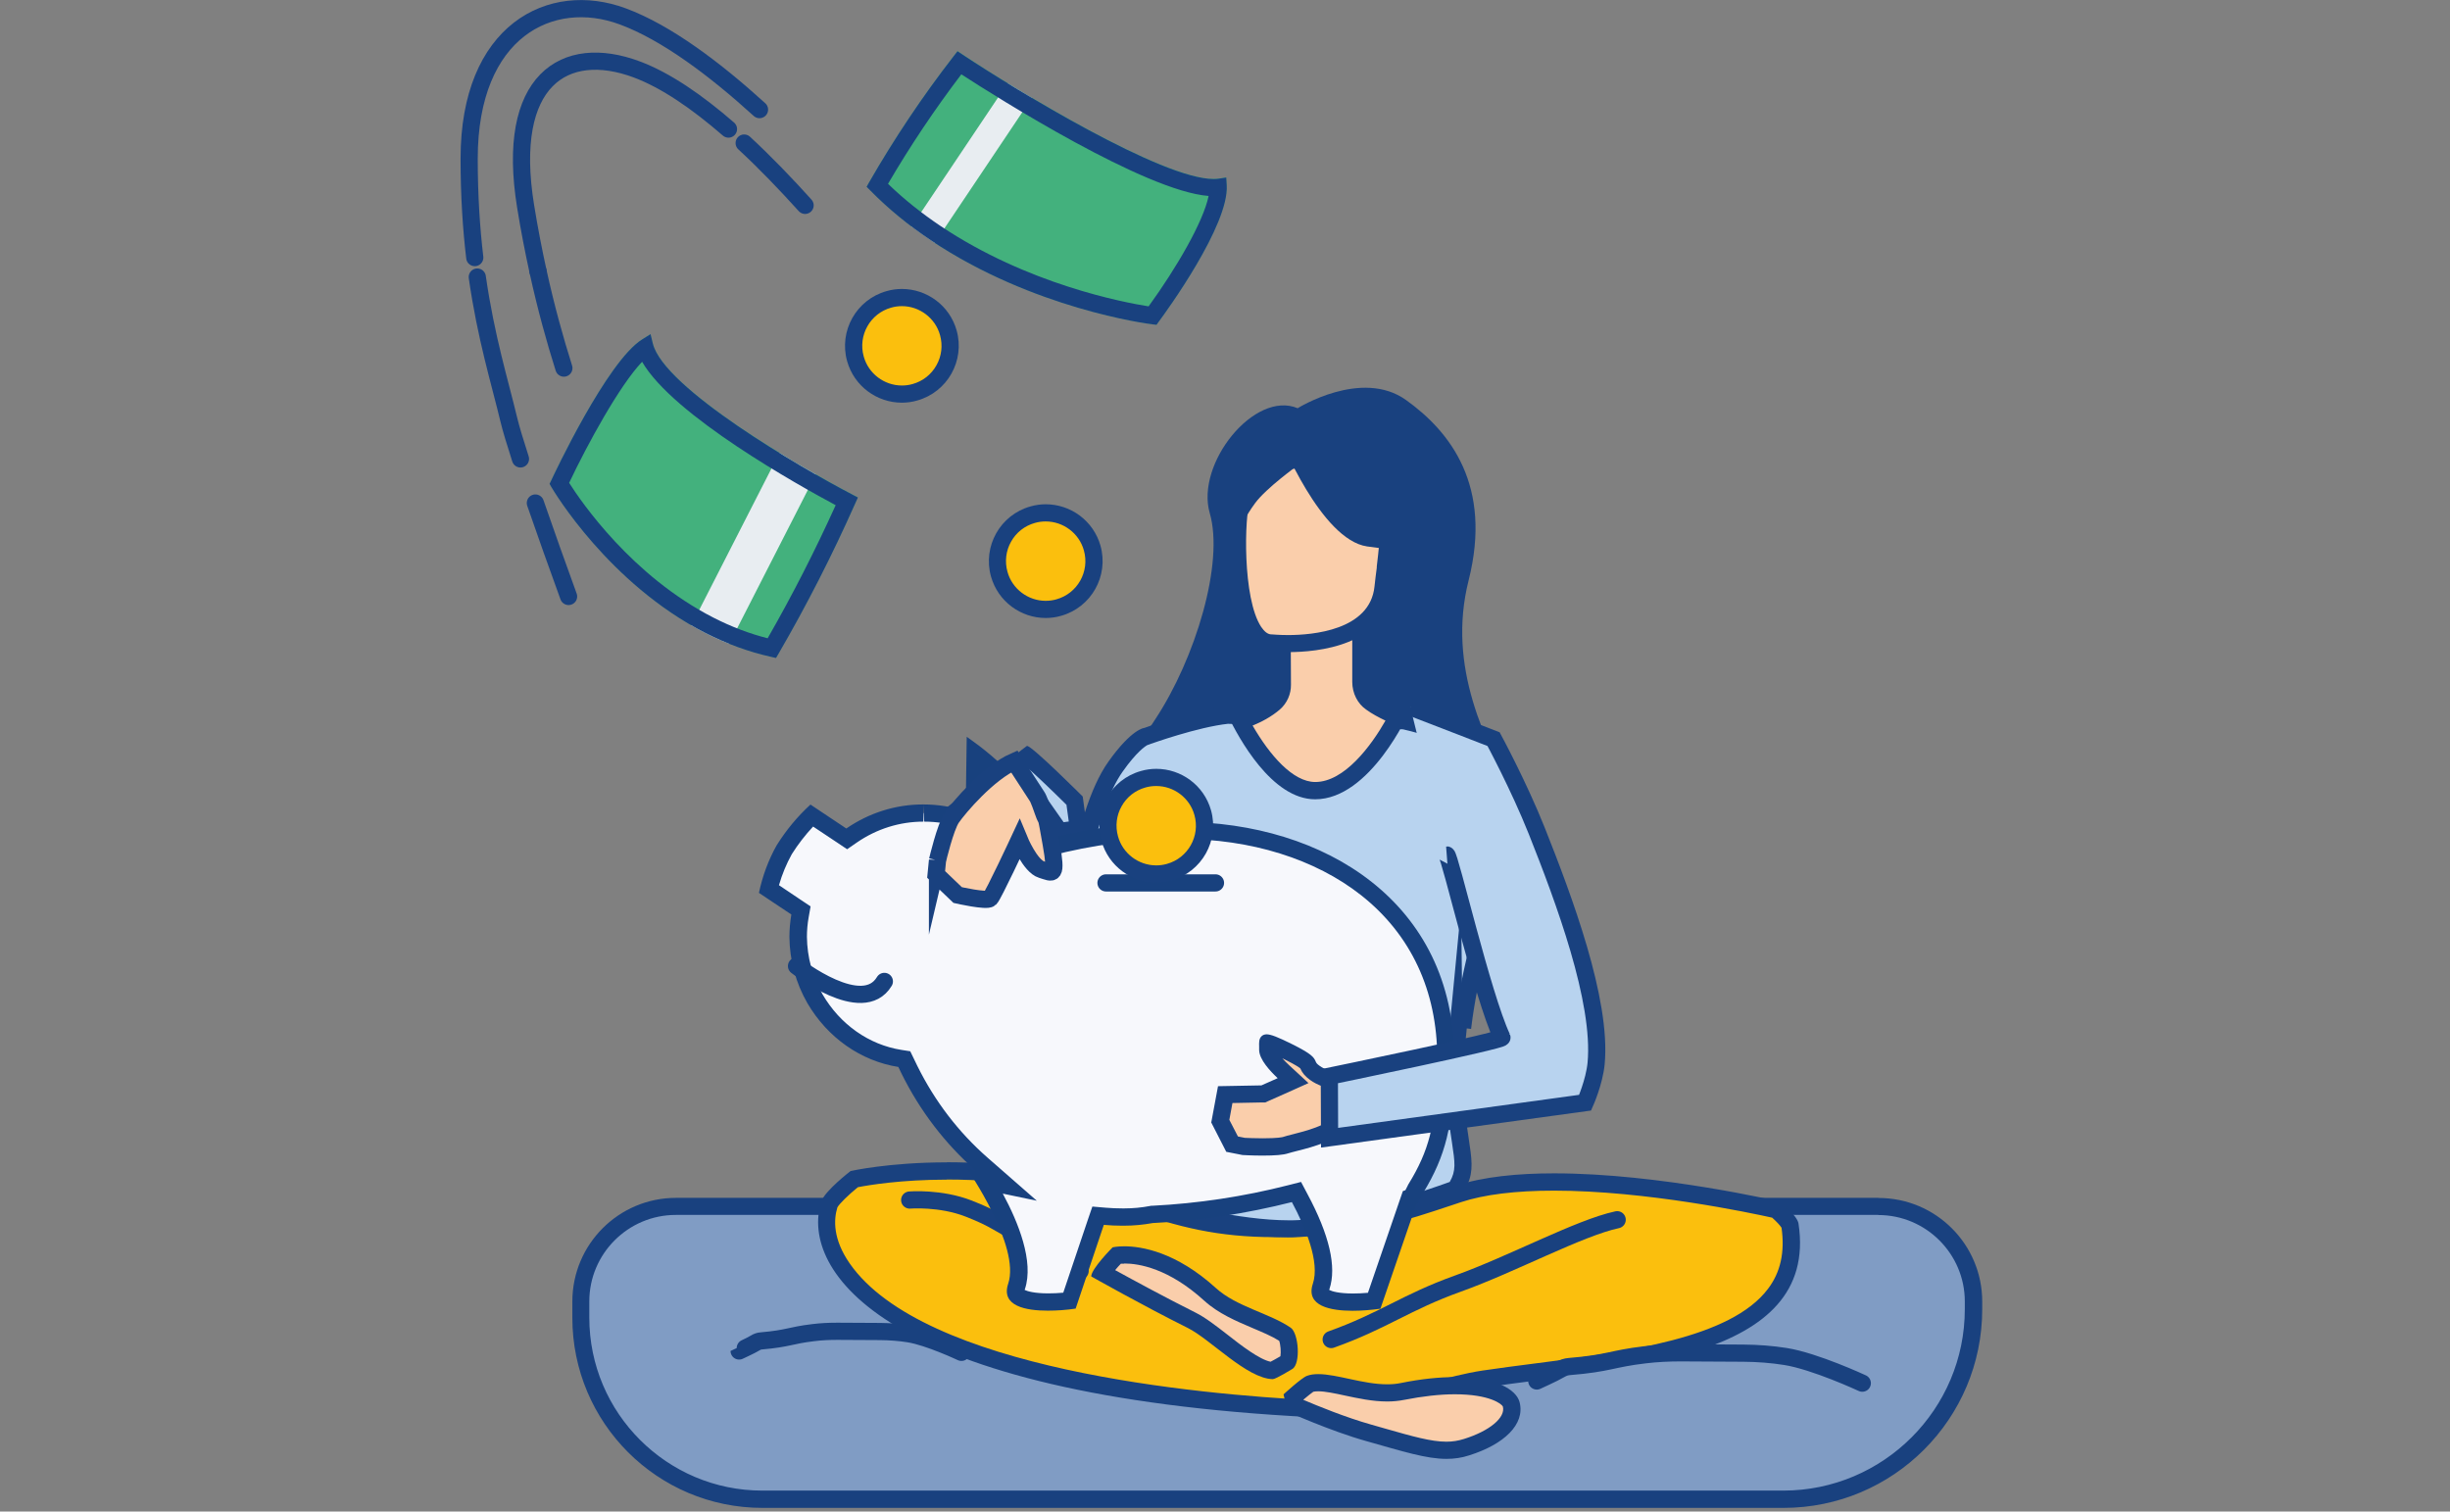<?xml version="1.0" encoding="UTF-8"?>
<svg id="Ebene_2" data-name="Ebene 2" xmlns="http://www.w3.org/2000/svg" width="213.9" height="131.98" viewBox="0 0 213.9 131.98">
  <rect x="0" y="0" width="213.9" height="131.98" fill="#808080" stroke="none"/>
  <defs>
    <style>
      .cls-1, .cls-2, .cls-3, .cls-4, .cls-5, .cls-6 {
        stroke-width: 1.5px;
      }

      .cls-1, .cls-2, .cls-4, .cls-5, .cls-6 {
        stroke: #19417f;
      }

      .cls-1, .cls-7, .cls-3, .cls-5 {
        fill: none;
      }

      .cls-1, .cls-3, .cls-4, .cls-5 {
        stroke-linecap: round;
      }

      .cls-2, .cls-8 {
        fill: #faceab;
      }

      .cls-2, .cls-4, .cls-5, .cls-6 {
        stroke-miterlimit: 10;
      }

      .cls-7, .cls-9, .cls-8, .cls-10, .cls-11, .cls-12, .cls-13, .cls-14, .cls-15, .cls-16 {
        stroke-width: 0px;
      }

      .cls-9 {
        fill: #43b17d;
      }

      .cls-3 {
        stroke: #18417e;
      }

      .cls-4, .cls-14 {
        fill: #809cc4;
      }

      .cls-10 {
        fill: #19417f;
      }

      .cls-11, .cls-6 {
        fill: #b8d3ef;
      }

      .cls-12 {
        fill: #18417e;
      }

      .cls-13 {
        fill: #f7f8fc;
      }

      .cls-15 {
        fill: #fbbf0d;
      }

      .cls-16 {
        fill: #e8edf1;
      }
    </style>
  </defs>
  <g id="Ebene_7" data-name="Ebene 7">
    <g>
      <rect class="cls-7" y=".03" width="213.9" height="131.95"/>
      <g id="VM-LEISTUNGEN">
        <g id="Kissen">
          <path class="cls-14" d="M66.56,130.91c-8.74,0-15.85-7.11-15.85-15.85v-1.42c0-4.58,3.72-8.3,8.3-8.3h104.98c4.58,0,8.3,3.72,8.3,8.3v.67c0,9.15-7.45,16.6-16.6,16.6h-89.13Z"/>
          <path class="cls-10" d="M163.99,106.09c4.16,0,7.55,3.39,7.55,7.55v.66c0,8.74-7.11,15.85-15.85,15.85h-89.14c-8.32,0-15.1-6.77-15.1-15.1v-1.42c0-4.16,3.39-7.55,7.55-7.55h104.98M163.99,104.59H59.02c-5,0-9.05,4.05-9.05,9.05v1.42c0,9.17,7.43,16.6,16.6,16.6h89.14c9.58,0,17.35-7.77,17.35-17.35v-.66c0-5-4.05-9.05-9.05-9.05h0Z"/>
        </g>
        <g id="Ari">
          <g id="Beine">
            <g>
              <path class="cls-15" d="M115.67,123.02c-.35,0-.71,0-1.07-.03-29.3-1.48-38.27-8.32-41.02-12.27-1.29-1.86-1.71-3.84-1.16-5.58.13-.41,1.2-1.44,2.17-2.2.71-.14,3.75-.71,8.08-.71,5.61,0,11.04.9,16.15,2.68,4.24,1.49,7.63,2.35,12.45,2.35h0c.75,0,1.54-.02,2.38-.06,5.62-.28,8.82-1.34,12.88-2.7l.78-.26c2.11-.7,4.92-1.05,8.37-1.05,8.4,0,18,2.1,19.4,2.42.58.5,1.13,1.11,1.2,1.33.36,2.4-.06,4.37-1.3,6.01-3.46,4.59-12.66,5.76-20.78,6.8-1.61.21-3.17.4-4.65.62-1.47.22-2.99.63-4.6,1.06-2.73.73-5.83,1.56-9.28,1.56Z"/>
              <path class="cls-10" d="M82.67,102.99c5.53,0,10.88.89,15.9,2.64,4.31,1.52,7.78,2.39,12.7,2.39.76,0,1.57-.02,2.41-.06,5.72-.28,8.97-1.36,13.08-2.73l.78-.26c2.03-.67,4.77-1.01,8.14-1.01,8.01,0,17.15,1.94,19.04,2.36.36.32.7.68.82.88.3,2.14-.09,3.89-1.18,5.33-3.27,4.34-12.31,5.49-20.27,6.51-1.63.21-3.18.41-4.66.63-1.52.23-3.06.64-4.69,1.08-2.82.76-5.73,1.54-9.08,1.54-.34,0-.69,0-1.04-.03-10.01-.51-34-2.68-40.44-11.95-1.47-2.12-1.4-3.82-1.07-4.89.17-.31.97-1.1,1.79-1.76.92-.18,3.78-.66,7.76-.66M82.67,101.49c-5.1,0-8.41.76-8.41.76,0,0-2.26,1.73-2.56,2.67-1.9,6.02,5.45,16.93,42.86,18.82.38.02.75.03,1.11.03,5.55,0,10.02-2.04,13.99-2.63,11.71-1.75,29.19-2.21,27.36-14.31-.1-.68-1.59-1.9-1.59-1.9,0,0-10.51-2.48-19.74-2.48-3.18,0-6.21.29-8.61,1.09-4.52,1.5-7.6,2.63-13.46,2.92-.82.04-1.6.06-2.34.06-4.7,0-7.95-.81-12.2-2.31-6.16-2.15-11.96-2.73-16.39-2.73h0Z"/>
            </g>
            <path class="cls-1" d="M116.22,116.96c4.59-1.64,6.5-3.25,11.08-4.89,4.67-1.67,10.6-4.87,13.89-5.57"/>
            <path class="cls-1" d="M94.3,110.98s-.56-.71-4-2.5-3.25-1.98-5.72-2.95-5.16-.75-5.16-.75"/>
            <g>
              <path class="cls-8" d="M111.04,119.67c-1.19-.09-2.86-1.39-4.34-2.54-.96-.75-1.87-1.46-2.67-1.85-3.07-1.54-6.48-3.41-7.81-4.16.26-.38.76-.97,1.29-1.51.14-.02.36-.04.65-.04,1.38,0,4.2.45,7.5,3.46,1.12,1.03,2.57,1.64,3.98,2.23.98.41,1.91.8,2.63,1.3.31.32.41,2.02.13,2.37-.47.28-1.11.64-1.35.74Z"/>
              <path class="cls-10" d="M98.15,110.32c1.28,0,3.88.42,7,3.26,1.22,1.11,2.8,1.78,4.19,2.37.87.37,1.69.71,2.34,1.12.12.32.17.98.11,1.35-.32.19-.65.37-.86.48-.98-.2-2.58-1.43-3.76-2.36-.99-.77-1.93-1.5-2.79-1.93-2.58-1.29-5.4-2.82-7.02-3.71.15-.18.32-.38.5-.56.09,0,.18,0,.3,0M98.15,108.82c-.65,0-1.01.09-1.01.09,0,0-1.86,1.86-1.87,2.54,0,0,4.46,2.52,8.43,4.5,2,1,5.15,4.42,7.42,4.47,0,0,0,0,0,0,.27,0,1.71-.89,1.71-.89.74-.44.56-3.11-.14-3.6-1.85-1.27-4.74-1.83-6.53-3.46-3.49-3.17-6.51-3.65-8.01-3.65h0Z"/>
            </g>
            <g>
              <path class="cls-8" d="M126.28,126.63c-1.44,0-3.1-.47-5.61-1.19l-1.19-.34c-2.51-.71-5.46-1.95-6.44-2.38l-.17-.71c.61-.54,1.28-1.09,1.49-1.18.19-.06.43-.1.72-.1.69,0,1.57.19,2.49.39,1.09.24,2.33.5,3.53.5.48,0,.91-.04,1.33-.12,1.68-.33,3.22-.5,4.59-.5,3.3,0,4.74.97,4.91,1.63.36,1.41-1.16,2.88-3.89,3.73-.59.18-1.15.27-1.77.27Z"/>
              <path class="cls-10" d="M115.09,121.48c.61,0,1.45.18,2.33.37,1.13.24,2.41.52,3.69.52.53,0,1.01-.05,1.47-.14,1.63-.32,3.12-.49,4.44-.49,3.06,0,4.1.86,4.19,1.07.25.96-1.15,2.13-3.39,2.83-.51.16-1,.24-1.54.24-1.33,0-2.95-.46-5.4-1.16l-1.19-.34c-2.17-.61-4.67-1.63-5.91-2.16.38-.32.72-.59.88-.7.09-.02.22-.04.43-.04M115.09,119.98c-.36,0-.69.04-.98.15-.48.17-2.05,1.62-2.05,1.62l.35,1.51s3.74,1.69,6.88,2.57c3.23.91,5.23,1.55,7,1.55.68,0,1.32-.09,1.99-.31,3.02-.95,4.89-2.7,4.39-4.64-.29-1.13-2.13-2.19-5.64-2.19-1.34,0-2.91.15-4.74.52-.38.08-.78.11-1.18.11-2.11,0-4.37-.89-6.02-.89h0Z"/>
            </g>
          </g>
          <path id="Haare" class="cls-10" d="M113.3,35.64s5.58-3.49,9.46-.71c3.88,2.78,7.54,7.49,5.46,15.74-1.92,7.61,1.5,14.09,4.19,19.28,2.68,5.18.17,20.02-20.88,14.55-21.05-5.47-14.21-16.34-10.68-21.68s6.03-13.68,4.77-18.01,3.92-10.77,7.69-9.16Z"/>
          <g id="Oberkörper">
            <g>
              <path class="cls-11" d="M112.49,107.3c-4.71,0-10.94-1.71-12.38-2.12-.86-1.73-.71-2.59-.31-4.89.28-1.6.66-3.78.86-7.24.21-3.7.36-6.42.46-8.21l-1.49-.15c-.31,2.15-1.21,5.67-3.69,10.33-.24.05-.7.1-1.29.1-.93,0-1.36-.14-1.43-.19-4.8-4.47-11.35-18.9-12.66-21.86l3.77-2.93,8.76,14.62.19-2.33c0-.11.94-11.09,4.1-15.51,1.7-2.38,2.61-2.62,2.62-2.63h.11s.04-.04.04-.04c.04-.02,4.28-1.55,7.1-1.83l15.34.49c1.94.42,5.65,1.68,7.05,2.17-.34,3.7-2.21,23.75-2.71,28.22.05,2.98.34,4.9.55,6.3.3,2.04.43,2.85-.43,4.21-1.4.51-8.92,3.2-13.65,3.46-.3.02-.61.02-.92.02Z"/>
              <path class="cls-10" d="M107.23,63.2l15.26.48c1.7.38,4.72,1.38,6.35,1.94-.45,4.86-2.18,23.36-2.65,27.61v.1s0,.1,0,.1c.06,2.93.35,4.87.57,6.29.28,1.85.37,2.5-.19,3.48-1.85.67-8.79,3.08-13.18,3.33-.29.02-.58.02-.88.02-4.31,0-9.99-1.48-11.84-2-.59-1.31-.46-2.05-.1-4.13.28-1.61.67-3.83.87-7.33.2-3.66.36-6.36.46-8.14.25-1.77.16-2.77.15-2.88l-2.99.07-.15,2.5c-.3,2.04-1.15,5.33-3.42,9.69-.21.02-.49.04-.81.04-.54,0-.87-.05-1.02-.09-4.46-4.29-10.44-17.18-12.14-20.98l2.64-2.05,7.13,11.89,2.4,4.01.38-4.66c.25-3.01,1.44-11.61,3.96-15.14,1.21-1.71,1.96-2.2,2.17-2.31h.03s.21-.08.21-.08c.04-.01,4.1-1.48,6.83-1.77M107.18,61.69c-2.95.29-7.28,1.87-7.28,1.87,0,0-1.08.06-3.12,2.93-3.32,4.64-4.23,15.89-4.23,15.89l-8-13.34-4.91,3.8s7.56,17.51,13.09,22.66c.29.27,1.12.37,1.92.37.89,0,1.75-.12,1.83-.28,2.62-4.86,3.56-8.55,3.89-10.8.1-1.72.15-2.57.15-2.57,0,0,.1.89-.15,2.57-.1,1.78-.26,4.51-.46,8.21-.5,8.74-2.18,9.27-.32,12.8,0,0,7.4,2.24,12.9,2.24.33,0,.65,0,.97-.03,5.38-.3,14.1-3.59,14.1-3.59,1.9-2.8.28-3.76.13-11.04.55-4.96,2.76-28.81,2.76-28.81,0,0-5.31-1.87-7.76-2.4l-15.5-.49h0Z"/>
            </g>
            <path class="cls-5" d="M102.21,72.29s-2.15,6.03-2.15,8.46,1.07,3.99,1.07,3.99"/>
            <path class="cls-6" d="M127.69,89.75c.62-5.1,1.75-7.56,1.73-10.2-1.07-4.99-1.95-7.81-1.95-7.81"/>
            <line class="cls-5" x1="92.19" y1="81.7" x2="93.47" y2="84.63"/>
          </g>
          <g>
            <g>
              <path class="cls-8" d="M114.82,69.03c-2.93,0-5.43-3.98-6.55-6.1.82-.25,2-.72,2.97-1.54.47-.41.73-1,.72-1.62l-.03-4.74h6.88v4.49c0,.74.34,1.42.92,1.83.66.48,1.6.92,2.26,1.2-.94,1.8-3.7,6.46-7.17,6.46Z"/>
              <path class="cls-10" d="M118.06,55.8v3.74c0,.98.46,1.9,1.22,2.42.49.36,1.11.69,1.68.96-1.25,2.2-3.59,5.36-6.13,5.36-1.95,0-3.97-2.33-5.47-4.93.75-.3,1.62-.75,2.38-1.4.63-.55.98-1.35.97-2.17l-.02-3.99h5.38M119.56,54.3h-8.39l.03,5.5c0,.4-.16.77-.45,1.03-1.48,1.26-3.57,1.61-3.57,1.61.95,1.98,3.85,7.35,7.64,7.35,4.82,0,8.2-7.61,8.2-7.61,0,0-1.83-.67-2.86-1.42-.38-.27-.6-.73-.6-1.21v-5.24h0Z"/>
            </g>
            <g>
              <path class="cls-8" d="M112.46,56.19c-.9,0-1.51-.07-1.51-.07-.58-.03-1.06-.37-1.47-.99-1.84-2.78-1.61-10.18-1.05-11.75.58-1.61,1.66-3.26,5.32-3.26.83,0,1.77.08,2.8.25,5.37.88,5.03,3.82,4.4,9.18-.07.56-.13,1.14-.2,1.74-.46,4.42-5.95,4.9-8.29,4.9Z"/>
              <path class="cls-10" d="M113.75,40.88c.79,0,1.69.08,2.68.24,4.45.73,4.45,2.58,3.77,8.35v.1c-.07.53-.14,1.08-.2,1.65-.4,3.81-5.41,4.23-7.54,4.23-.82,0-1.38-.06-1.44-.06h-.03s-.03,0-.03,0c-.29-.02-.57-.24-.85-.65-1.65-2.5-1.47-9.69-.97-11.09.48-1.33,1.27-2.76,4.61-2.76M113.75,39.38c-4.15,0-5.4,2.01-6.02,3.75-.61,1.7-.86,9.41,1.13,12.42.55.83,1.23,1.28,2.01,1.32.03,0,.65.07,1.6.07h0c2.54,0,8.51-.54,9.03-5.57.06-.6.13-1.17.2-1.73.61-5.23,1.06-9.01-5.02-10-1.07-.17-2.05-.26-2.92-.26h0Z"/>
            </g>
            <path class="cls-10" d="M111.76,38.22s3.56,8.9,7.59,9.49c4.89.71,6.02.38,6.02.38,0,0-2.2-3.06-2.92-7.26-.21-1.24-1.06-2.27-2.25-2.69-3.32-1.18-6.44-2.62-8.45.08Z"/>
            <path class="cls-10" d="M113.28,40.65s-2.73,1.96-3.7,3.28c-1.68,2.28-1.91,4.02-1.76,5.49,0,0-1.57-6.99,1-9.52,2.73-2.68,4.46.75,4.46.75Z"/>
          </g>
        </g>
        <g>
          <path class="cls-11" d="M88.55,66.95c.44-.35.86-.68,1.15-.91.75.59,2.52,2.28,4.12,3.87l.34,2.46-1.64.22-3.96-5.64Z"/>
          <path class="cls-10" d="M89.68,67.01c.82.72,2.19,2.03,3.43,3.26l.2,1.46-.45.06-3.29-4.69s.07-.06.11-.09M89.66,65.14s-.02,0-.02,0c-.28.19-2.11,1.66-2.11,1.66l4.63,6.59,2.84-.38-.47-3.46s-4.42-4.42-4.86-4.42h0Z"/>
        </g>
        <g id="Schwein">
          <g id="Vereinigungsmenge_54" data-name="Vereinigungsmenge 54">
            <path class="cls-13" d="M91.5,113.7c-2.11,0-2.63-.5-2.74-.65-.04-.06-.17-.24,0-.71.88-2.64-1.32-6.88-2.7-9.18l1.81.38-2.16-1.89c-2.61-2.28-4.73-5.05-6.3-8.24l-.46-.93-.38-.06c-3.07-.49-5.77-2.39-7.41-5.21-.94-1.62-1.45-3.5-1.47-5.41,0-.6.05-1.22.16-1.83l.08-.48-2.8-1.88c.3-1.21.75-2.36,1.35-3.43.67-1.07,1.48-2.08,2.39-2.98l3.06,2.04.42-.29c1.87-1.28,4.02-1.96,6.24-1.96,1.24,0,2.4.19,3.52.55l.97.32.09-6.08c1.88,1.46,5.43,4.59,5.39,7.5v.99s.94-.25.94-.25c3.79-.99,7.7-1.5,11.6-1.51,16,0,23.16,9.99,23.16,19.9,0,.51-.04,1.02-.13,1.52v.06s-.01.07-.01.07c.04,4.1-.63,6.74-2.48,9.73-.15.31-.3.6-.4.75l-.15.05-3.09,8.98c-.62.07-1.25.11-1.87.12-2.11,0-2.63-.5-2.74-.65-.04-.06-.17-.24-.01-.71.57-1.72-.06-4.31-1.88-7.72l-.28-.52-.57.15c-3.93,1-7.96,1.61-12,1.81h-.05s-.05.01-.05.01c-.78.14-1.57.22-2.36.22h-.19c-.47,0-.97-.02-1.51-.07l-.59-.05-2.5,7.43c-.62.07-1.25.11-1.87.11Z"/>
            <path class="cls-12" d="M85.86,67.35c1.86,1.63,3.94,3.95,3.91,5.92l-.03,1.97,1.91-.5c3.73-.98,7.57-1.48,11.41-1.49,6.15,0,11.76,1.75,15.78,4.92,4.34,3.43,6.64,8.34,6.64,14.23,0,.47-.04.94-.12,1.4l-.02.13v.13c.04,3.99-.58,6.43-2.37,9.33l-.04.07-.03.07c-.06.13-.13.27-.2.39l-.22.08-.24.69-2.81,8.19c-.44.04-.88.06-1.31.06-1.23,0-1.84-.19-2.07-.31,0-.02.01-.05.02-.08.64-1.92,0-4.72-1.93-8.31l-.55-1.04-1.14.29c-3.88.99-7.87,1.59-11.85,1.79h-.1s-.1.02-.1.02c-.73.14-1.48.21-2.22.21h-.2c-.47,0-.95-.02-1.44-.06l-1.17-.1-.38,1.11-2.16,6.41c-.44.04-.88.06-1.31.06-1.22,0-1.84-.19-2.06-.3,0-.02.01-.05.02-.07.81-2.41-.58-5.84-1.93-8.34l2.97.62-4.31-3.77c-2.53-2.22-4.59-4.91-6.12-8l-.28-.58-.34-.7-.77-.12c-2.84-.45-5.35-2.22-6.88-4.84-.88-1.51-1.35-3.26-1.37-5.03,0-.57.05-1.14.15-1.7l.17-.96-.81-.54-1.95-1.31c.27-.95.65-1.86,1.12-2.71.55-.87,1.17-1.67,1.86-2.41l2.12,1.41.85.57.84-.58c1.74-1.2,3.75-1.83,5.82-1.83v-1.5l.07,1.5c1.09,0,2.17.17,3.21.51l1.94.63.03-2.04.05-3.51M84.4,64.32l-.09,6.51c-1.19-.39-2.43-.59-3.67-.59,0,0-.01,0-.02,0-.02,0-.04,0-.06,0-2.36,0-4.68.73-6.67,2.1l-3.13-2.09c-1.14,1.04-2.13,2.24-2.96,3.57-.72,1.28-1.23,2.68-1.54,4.14l2.83,1.89c-.11.65-.17,1.3-.17,1.96.02,2.05.57,4.04,1.57,5.78,1.76,3.01,4.66,5.05,7.94,5.57.09.19.19.38.28.58,1.61,3.26,3.82,6.14,6.48,8.47l-.76-.16s4.69,6.76,3.59,10.04c-.65,1.96,1.56,2.35,3.46,2.35.81,0,1.63-.06,2.43-.18l2.46-7.31c.57.05,1.09.07,1.57.07.07,0,.13,0,.2,0,.84,0,1.67-.08,2.5-.23,4.09-.2,8.16-.82,12.15-1.83,1.2,2.24,2.46,5.25,1.83,7.13-.65,1.96,1.57,2.36,3.47,2.36.81,0,1.62-.07,2.43-.18l3.12-9.08c.14-.05.59-1,.59-1,2.05-3.33,2.63-6.15,2.59-10.13.09-.54.14-1.1.14-1.65,0-13.55-11.25-20.65-23.91-20.65-3.97.01-7.93.53-11.79,1.54.06-4.41-6.87-8.97-6.87-8.97h0Z"/>
          </g>
          <path id="Pfad_31642" data-name="Pfad 31642" class="cls-3" d="M106.12,77.09h-9.56"/>
          <path id="Pfad_31650" data-name="Pfad 31650" class="cls-3" d="M69.54,84.35s5.77,4.52,7.67,1.34"/>
        </g>
        <path class="cls-2" d="M81.85,75.12l-.12,1.23,1.88,1.8s2.54.58,2.83.3,2.55-5.13,2.55-5.13c0,0,.95,2.31,1.95,2.61s1.36.73.83-2.28-.3-1.63-.69-2.77-.52-1.31-.52-1.31l-2.01-3.09c-2.27,1-4.84,4.03-5.46,4.93-.56.81-1.24,3.71-1.24,3.71Z"/>
        <g id="Geld">
          <g id="Geldschein_2" data-name="Geldschein 2">
            <path class="cls-9" d="M101.17,28.07l-.21.29-.35-.05c-.42-.06-10.16-1.32-19-7.11l-.34-.23c-.58-.39-1.14-.8-1.68-1.2-1.31-.98-2.52-2.04-3.6-3.14l-.32-.34.23-.41c2.19-3.8,4.66-7.49,7.35-10.97l.35-.45.48.32c.99.66,2.34,1.53,3.9,2.48.68.41,1.38.84,2.12,1.28,5.89,3.49,13.45,7.46,16.29,7.05l.66-.1.04.67c.22,3.5-5.29,11.06-5.92,11.91Z"/>
            <path class="cls-16" d="M90.09,8.55l-8.48,12.65-.34-.23c-.58-.39-1.14-.8-1.68-1.2l8.38-12.5c.68.41,1.38.84,2.12,1.28Z"/>
            <path class="cls-10" d="M83.93,6.49c3.17,2.05,16.05,10.2,21.59,10.62-.46,2.25-2.8,6.28-5.24,9.64-2.15-.34-10.56-1.92-18.17-7.02-1.68-1.13-3.22-2.36-4.58-3.68,1.93-3.3,4.08-6.51,6.4-9.56M83.59,4.48l-.35.45c-2.69,3.47-5.16,7.16-7.35,10.97l-.23.41.33.33c1.54,1.57,3.32,3.03,5.29,4.35h0c8.91,5.97,18.91,7.28,19.33,7.33l.36.04.21-.29c.63-.85,6.14-8.41,5.92-11.9l-.04-.67-.66.1c-.14.02-.29.03-.45.03-4.5,0-17.2-7.74-21.88-10.84l-.48-.32h0Z"/>
          </g>
          <g id="Geldschein_1" data-name="Geldschein 1">
            <path class="cls-9" d="M67.98,57.05l-.22.38-.45-.09c-1.21-.27-2.43-.65-3.64-1.14-.69-.27-1.39-.58-2.08-.94-.42-.21-.83-.44-1.23-.67-7.67-4.43-12.02-11.75-12.21-12.07l-.16-.28.14-.3c.2-.42,4.87-10.4,7.95-12.32l.71-.45.2.82c.64,2.58,6.12,6.51,11.06,9.54,1.1.69,2.18,1.32,3.17,1.88,1.23.71,2.32,1.31,3.16,1.74l.51.27-.22.52c-1.99,4.46-4.24,8.87-6.69,13.09Z"/>
            <path class="cls-16" d="M71.22,41.43l-7.55,14.78c-.69-.27-1.39-.58-2.08-.94-.42-.21-.83-.44-1.23-.67l7.69-15.06c1.1.69,2.18,1.32,3.17,1.88Z"/>
            <path class="cls-10" d="M56.06,31.59c2.71,4.69,13.67,10.79,16.9,12.52-1.79,3.95-3.78,7.86-5.94,11.62-1.59-.4-3.18-1.01-4.73-1.8-7.12-3.64-11.54-10.1-12.6-11.77,1.61-3.4,4.41-8.52,6.37-10.57M56.79,29.18l-.72.45c-3.08,1.92-7.75,11.9-7.95,12.33l-.14.29.16.28c.2.34,5.01,8.43,13.45,12.74h0c1.87.95,3.79,1.65,5.72,2.08l.44.1.23-.39c2.45-4.22,4.7-8.63,6.68-13.09l.24-.53-.51-.27c-4.51-2.35-16.42-9.28-17.39-13.16l-.2-.82h0Z"/>
          </g>
          <g id="Münze">
            <path class="cls-15" d="M91.29,53.21c-1.88,0-3.55-1.27-4.06-3.08-.63-2.24.68-4.57,2.92-5.2.37-.1.76-.16,1.14-.16,1.88,0,3.55,1.27,4.06,3.08.3,1.08.17,2.22-.38,3.2-.55.98-1.45,1.69-2.54,1.99-.37.1-.76.16-1.14.16h0Z"/>
            <path class="cls-10" d="M91.3,45.53c1.54,0,2.92,1.04,3.33,2.53.52,1.84-.56,3.76-2.4,4.27-.31.09-.62.13-.94.13-1.54,0-2.92-1.04-3.33-2.53-.25-.89-.14-1.83.31-2.63.45-.81,1.19-1.39,2.08-1.64.31-.09.62-.13.94-.13M91.3,44.03c-.44,0-.9.06-1.34.19-2.64.74-4.18,3.48-3.44,6.12.62,2.19,2.61,3.62,4.78,3.62.44,0,.9-.06,1.34-.19,2.64-.74,4.18-3.48,3.44-6.12-.62-2.19-2.61-3.62-4.78-3.62h0Z"/>
          </g>
          <g id="Münze-2" data-name="Münze">
            <path class="cls-15" d="M100.95,76.31c-1.88,0-3.55-1.27-4.06-3.08-.3-1.08-.17-2.22.38-3.2.55-.98,1.45-1.69,2.54-1.99.37-.1.76-.16,1.14-.16,1.88,0,3.55,1.27,4.06,3.08.63,2.24-.68,4.57-2.92,5.2-.37.1-.76.16-1.14.16h0Z"/>
            <path class="cls-10" d="M100.95,68.63c1.54,0,2.92,1.04,3.33,2.53.52,1.84-.56,3.76-2.4,4.27-.31.09-.62.13-.94.13-1.54,0-2.92-1.04-3.33-2.53-.25-.89-.14-1.83.31-2.63.45-.81,1.19-1.39,2.08-1.64.31-.09.62-.13.94-.13M100.95,67.13c-.44,0-.9.06-1.34.19-2.64.74-4.18,3.48-3.44,6.12.62,2.19,2.61,3.62,4.78,3.62.44,0,.9-.06,1.34-.19,2.64-.74,4.18-3.48,3.44-6.12-.62-2.19-2.61-3.62-4.78-3.62h0Z"/>
          </g>
          <g id="Münze-3" data-name="Münze">
            <path class="cls-15" d="M78.73,34.42c-1.88,0-3.55-1.27-4.06-3.08-.63-2.24.68-4.57,2.92-5.2.37-.1.76-.16,1.14-.16,1.88,0,3.55,1.27,4.06,3.08.63,2.24-.68,4.57-2.92,5.2-.37.1-.76.16-1.14.16h0Z"/>
            <path class="cls-10" d="M78.74,26.73c1.54,0,2.92,1.04,3.33,2.53.25.89.14,1.83-.31,2.63-.45.81-1.19,1.39-2.08,1.64-.31.09-.62.13-.94.13-1.54,0-2.92-1.04-3.33-2.53-.52-1.84.56-3.76,2.4-4.27.31-.09.62-.13.94-.13M78.74,25.23c-.44,0-.9.06-1.34.19-2.64.74-4.18,3.48-3.44,6.12.62,2.19,2.61,3.62,4.78,3.62.44,0,.9-.06,1.34-.19,2.64-.74,4.18-3.48,3.44-6.12-.62-2.19-2.61-3.62-4.78-3.62h0Z"/>
          </g>
        </g>
        <g>
          <path class="cls-8" d="M110.25,100.14c-.77,0-1.47-.03-1.66-.04l-1.01-.2-1.03-2,.43-2.32,3.33-.06,2.59-1.16-.84-.77c-1.01-.93-1.37-1.62-1.38-1.93v-.24c-.01-.12-.02-.25-.01-.34.43.07,1.45.58,1.85.78,1.52.76,1.61.97,1.68,1.13.11.25.23.44.6.7.77.55,1.8.72,2.33.77l.52,3.16c-1.23,1.3-3.33,1.84-4.61,2.16-.36.09-.61.15-.79.22-.22.07-.75.16-2.01.16Z"/>
          <path class="cls-10" d="M111.97,92.41c.07.03.15.07.22.11.95.47,1.24.69,1.33.76.18.41.42.69.85,1.01.67.49,1.49.72,2.12.83l.37,2.22c-1.11.97-2.89,1.42-4.03,1.71-.32.08-.6.15-.8.22-.06.02-.44.12-1.78.12-.7,0-1.34-.03-1.57-.04l-.6-.12-.75-1.45.27-1.47,2.56-.05h.31s.28-.13.28-.13l1.42-.63,2.07-.93-1.67-1.54c-.25-.23-.45-.44-.61-.62M110.6,90.31c-.2,0-.36.06-.48.19-.21.22-.2.53-.19.89,0,.08,0,.17,0,.27,0,.86,1.01,1.91,1.62,2.48l-1.42.63-3.79.07-.59,3.17,1.31,2.56,1.42.28s.84.05,1.75.05c1.1,0,1.83-.06,2.24-.2.19-.06.44-.12.74-.2,1.4-.35,3.76-.95,5.11-2.53l.11-.13-.68-4.11h-.3s-1.37-.04-2.23-.66c-.27-.19-.3-.27-.35-.38-.16-.39-.38-.68-2.04-1.51-1.29-.64-1.88-.87-2.26-.87h0Z"/>
        </g>
        <path class="cls-6" d="M126.31,74.65c.26-.02,3.1,12.25,4.82,15.94.12.25-15.07,3.38-15.07,3.38l.02,5.37,22.31-3.06s.8-1.79.96-3.42c.52-5.5-2.84-14.42-5.18-20.31-1.58-3.96-3.77-8.01-3.77-8.01,0,0-4.96-1.93-7.27-2.81"/>
        <path id="Kissen-2" data-name="Kissen" class="cls-4" d="M162.59,120.77s-4.15-1.93-6.72-2.33c-1.19-.19-2.42-.28-3.66-.29l-5.47-.03c-1.04,0-2.08.05-3.1.17-2.98.35-3.11.74-6.64,1.03-.26.02-.51.1-.75.24-.68.4-2.08,1.01-2.08,1.02"/>
        <path id="Kissen-3" data-name="Kissen" class="cls-4" d="M83.94,118.08s-2.84-1.34-4.59-1.62c-.81-.13-1.65-.19-2.5-.2l-3.74-.02c-.71,0-1.42.03-2.12.12-2.03.24-2.12.51-4.53.72-.18.01-.35.07-.51.17-.46.28-1.42.7-1.42.71"/>
        <g id="Swoosh">
          <path class="cls-5" d="M46.74,43.92c.88,2.55,1.9,5.41,2.9,8.16"/>
          <path class="cls-5" d="M41.67,24.19c.76,5.3,1.96,9.14,2.75,12.44.19.79.55,1.98,1.02,3.44"/>
          <path class="cls-5" d="M66.31,9.57c-3.85-3.5-8.12-6.73-11.94-8.14-6.25-2.32-13.41,1.22-13.41,12.42,0,3.26.19,6.11.49,8.64"/>
          <path class="cls-5" d="M46.97,23.68c.72,3.28,1.5,6.05,2.26,8.46"/>
          <path class="cls-5" d="M63.6,11.27c-2.71-2.35-5.47-4.27-8.04-5.22-6.25-2.32-11.47.91-9.67,11.97.33,2.04.7,3.92,1.08,5.66"/>
          <path class="cls-5" d="M70.29,17.93c-1.67-1.85-3.47-3.73-5.32-5.44"/>
        </g>
      </g>
    </g>
  </g>
</svg>